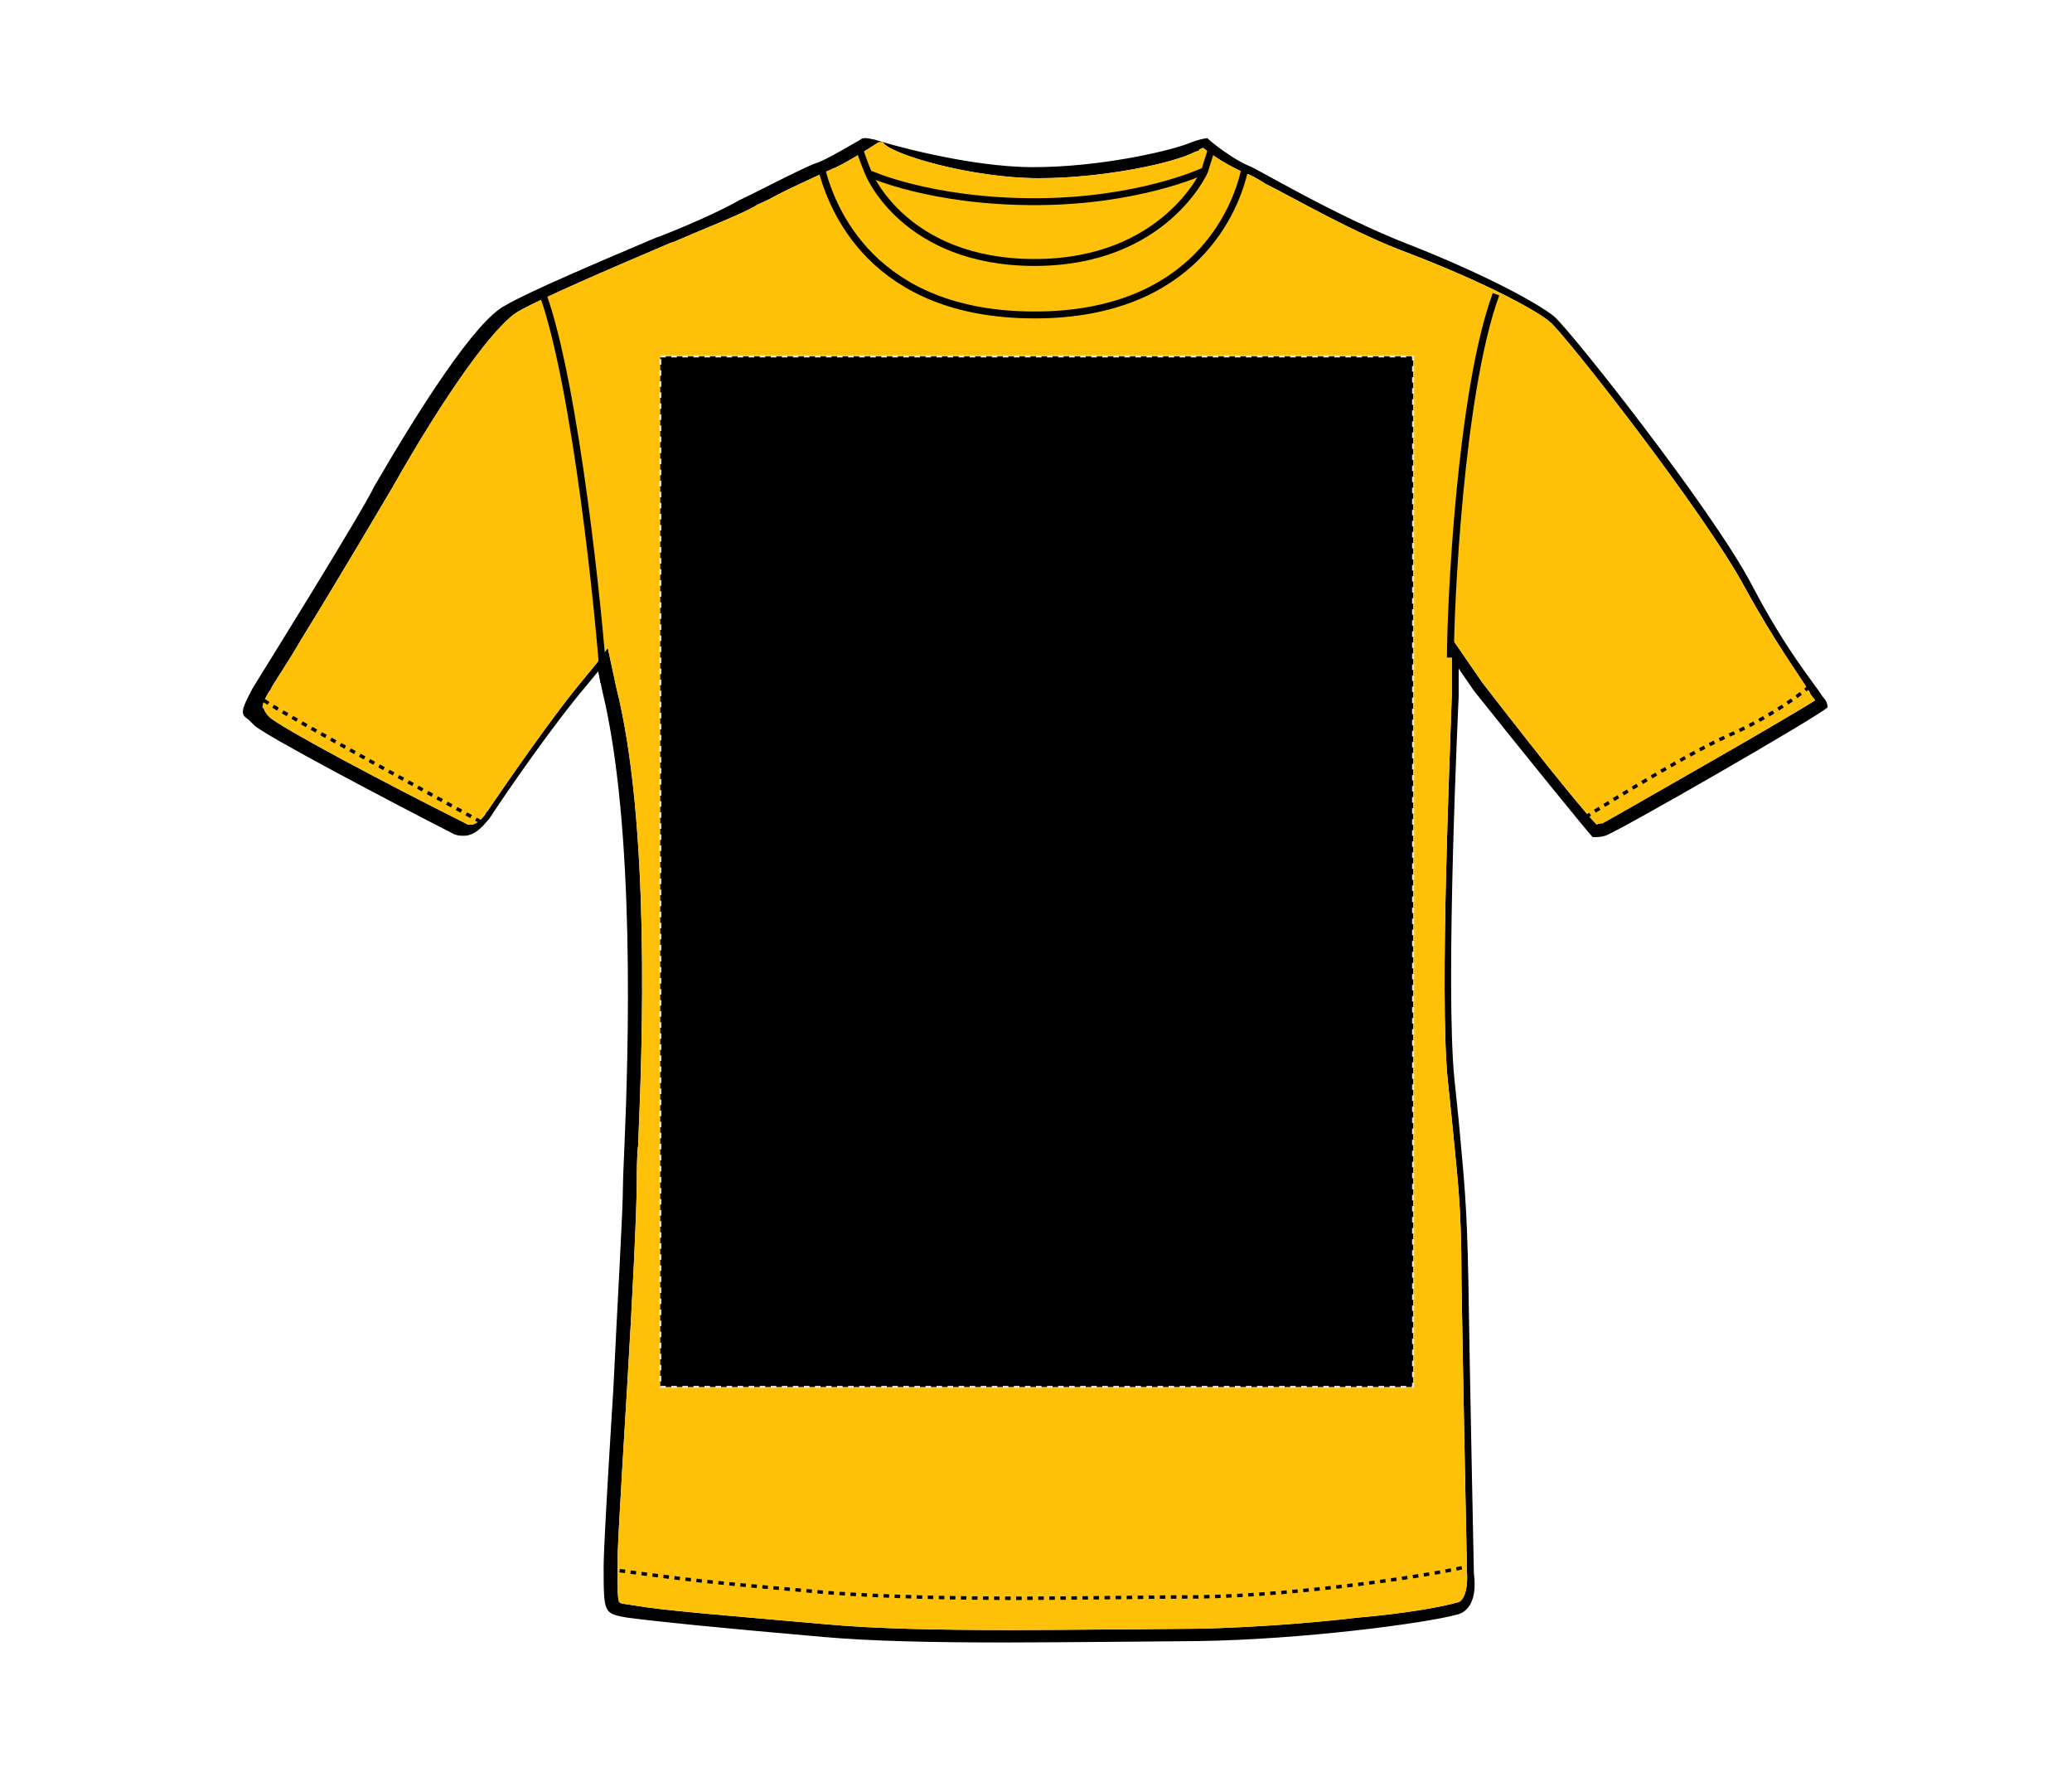<?xml version="1.0" encoding="UTF-8"?>
<svg xmlns="http://www.w3.org/2000/svg" xmlns:xlink="http://www.w3.org/1999/xlink" version="1.1" id="Layer_1" x="0px" y="0px" viewBox="0 0 150 129" style="enable-background:new 0 0 150 129;" xml:space="preserve">
<style type="text/css">
	.st0{fill:#FFC107;}
	.st1{fill:none;stroke:#000000;stroke-width:0.25;stroke-dasharray:0.4;}
	.st2{fill:none;stroke:#000000;stroke-width:0.5;}
	.st3{stroke:#E6E6E6;stroke-width:0.15;stroke-dasharray:0.4;}
</style>
<path d="M132,50.5c-0.7-1.1-2.7-3.4-5.2-8.2c-2.9-5.5-13.2-18.5-14.3-19.4c-1.1-0.9-4.9-3-10.5-5.2c-5.2-2-11.2-5.6-11.6-5.7  c-1-0.4-2.6-1.6-3-2c-0.1,0-0.7,0.1-1.4,0.4c-1.6,0.6-6.5,1.7-11.2,1.7s-10.6-1.7-11.5-2c-0.1,0-0.4-0.1-0.6-0.1s-0.3,0-0.4,0.1  c0,0-2.7,1.6-3.2,1.7c-0.9,0.3-4.9,2.4-5.6,2.7c-1,0.6-3.4,1.7-5.7,2.6l-0.3,0.1c-4,1.7-9.2,3.9-10.9,4.9c-2.2,1.1-6.3,7.6-9.5,13.1  c-0.9,1.9-8.3,13.8-8.8,14.6c-0.9,1.7-0.9,1.9-0.3,2.3c0.1,0.1,0.3,0.3,0.4,0.4c0.7,0.7,9.8,5.5,14.5,7.9c0.3,0.1,0.4,0.1,0.7,0.1  c0.9,0,1.6-1,1.7-1.1l0.1-0.1c1.3-2,4.7-6.9,7-9.6l0.9-1.1l0.3,1.4c2.4,9.9,1.9,26.1,1.6,33.1c0,0-0.1,2.2-0.1,2.6  c0,2-0.4,8.5-0.7,14.9c0,0-0.7,11-0.7,12.8c0,3.4,0,3.4,1.7,3.7c2.3,0.3,6.2,0.7,14.2,1.4c3.4,0.3,7.7,0.4,13.2,0.4  c3.4,0,13.8-0.1,13.8-0.1c7.7-0.1,16.6-1.3,18.8-1.9c0.6-0.1,1.6-0.7,1.3-3c0,0-0.3-14.6-0.4-21.2c-0.1-5.5-0.3-7.2-0.7-11.6  l-0.3-2.9c-0.7-6.7,0.3-27.8,0.3-27.8v-2l1.1,1.6c3.9,4.9,8.3,10.3,8.6,10.6c0.3,0,0.6,0,0.9-0.1c0.6-0.1,15.9-8.9,16.1-9.3  C132.3,51.1,132.3,50.8,132,50.5z M123.2,55.5c-3.5,2-6.8,3.9-7.2,4.1c-0.1,0-0.3,0-0.4,0.1c-0.7-0.7-3.2-3.7-8.3-10.3l-1.1-1.6  l-1.1-1.6v4.1c-0.1,3.6-0.9,21.7-0.3,27.8l0.3,2.9c0.4,4.3,0.7,6,0.7,11.6c0.1,6.6,0.4,21.2,0.4,21.2c0.1,1.6-0.4,2.2-0.7,2.2  c-1,0.3-3.7,0.8-7.2,1.1c-3.4,0.4-7.5,0.7-11.3,0.8c-0.1,0-10.3,0.1-13.8,0.1c-5.5,0-9.8-0.1-13.2-0.4c-7.9-0.7-11.9-1-14.2-1.4  c-0.6-0.1-1-0.1-1-0.3c-0.1-0.3-0.1-1.3-0.1-2.7c0-1.7,0.7-12.6,0.7-12.8c0.4-6.6,0.7-12.9,0.7-14.9c0-0.3,0-2,0.1-2.6v-0.1  c0.3-7,0.9-23.2-1.6-33.1l-0.3-1.4L44,46.9L43.2,48l-0.9,1.1c-1.6,1.9-4,5.2-7,9.6l-0.1,0.1c-0.1,0.3-0.7,0.9-1.1,0.9  c-0.1,0-0.3,0-0.4-0.1c-6-3-13.5-7-14.2-7.7c-0.1-0.1-0.3-0.3-0.4-0.6L19,51.2c0-0.1,0.1-0.6,0.6-1.3c0.1-0.3,1.1-1.7,2.2-3.6  c3.2-5.2,6-10,6.6-11c3.9-6.9,7.5-11.9,9.2-12.8c1.6-0.9,6.2-2.9,10.9-4.9l0.3-0.1c2.3-1,4.9-2,5.9-2.6c0.1-0.1,0.7-0.3,1.4-0.7  c1.3-0.7,3.6-1.7,4.2-2c0.4-0.1,2.4-1.3,3.3-1.9c0,0,0.1,0,0.3,0c0.6,0.9,6.5,2.6,11.3,2.6c4.7,0,9.8-1.1,11.3-1.9l0.3-0.1  c0-0.1,0.1-0.1,0.3-0.2c0.7,0.6,2,1.4,3.2,1.9c0.1,0,0.7,0.3,1.3,0.7c2.2,1.1,6.5,3.6,10.3,5c6,2.3,9.5,4.3,10.3,5  c1.1,0.9,11.2,13.8,14.1,19.2c2.2,4,3.9,6.3,4.7,7.6c0.1,0.3,0.3,0.4,0.4,0.6C130.3,51.4,126.7,53.5,123.2,55.5z"></path>
<path class="st0" d="M131.4,50.7c-1.1,0.7-4.7,2.8-8.2,4.8c-3.5,2-6.8,3.9-7.2,4.1c-0.1,0-0.3,0-0.4,0.1c-0.7-0.7-3.2-3.7-8.3-10.3  l-1.1-1.6l-1.1-1.6v4.1c-0.1,3.6-0.9,21.7-0.3,27.8l0.3,2.9c0.4,4.3,0.7,6,0.7,11.6c0.1,6.6,0.4,21.2,0.4,21.2  c0.1,1.6-0.4,2.2-0.7,2.2c-1,0.3-3.7,0.8-7.2,1.1c-3.4,0.4-7.5,0.7-11.3,0.8c-0.1,0-10.3,0.1-13.8,0.1c-5.5,0-9.8-0.1-13.2-0.4  c-7.9-0.7-11.9-1-14.2-1.4c-0.6-0.1-1-0.1-1-0.3c-0.1-0.3-0.1-1.3-0.1-2.7c0-1.7,0.7-12.6,0.7-12.8c0.4-6.6,0.7-12.9,0.7-14.9  c0-0.3,0-2,0.1-2.6v-0.1c0.3-7,0.9-23.2-1.6-33.1l-0.3-1.4L44,46.9L43.2,48l-0.9,1.1c-1.6,1.9-4,5.2-7,9.6l-0.1,0.1  c-0.1,0.3-0.7,0.9-1.1,0.9c-0.1,0-0.3,0-0.4-0.1c-6-3-13.5-7-14.2-7.7c-0.1-0.1-0.3-0.3-0.4-0.6L19,51.2c0-0.1,0.1-0.6,0.6-1.3  c0.1-0.3,1.1-1.7,2.2-3.6c3.2-5.2,6-10,6.6-11c3.9-6.9,7.5-11.9,9.2-12.8c1.6-0.9,6.2-2.9,10.9-4.9l0.3-0.1c2.3-1,4.9-2,5.9-2.6  c0.1-0.1,0.7-0.3,1.4-0.7c1.3-0.7,3.6-1.7,4.2-2c0.4-0.1,2.4-1.3,3.3-1.9c0,0,0.1,0,0.3,0c0.6,0.9,6.5,2.6,11.3,2.6  c4.7,0,9.8-1.1,11.3-1.9l0.3-0.1c0-0.1,0.1-0.1,0.3-0.2c0.7,0.6,2,1.4,3.2,1.9c0.1,0,0.7,0.3,1.3,0.7c2.2,1.1,6.5,3.6,10.3,5  c6,2.3,9.5,4.3,10.3,5c1.1,0.9,11.2,13.8,14.1,19.2c2.2,4,3.9,6.3,4.7,7.6C131.1,50.4,131.3,50.5,131.4,50.7z"></path>
<path class="st1" d="M106.6,113.3c-2,0.6-12.2,2.2-19.9,2.3c-3.7,0-8.2,0.1-12.8,0.1c-4.9,0-9.8-0.1-13.9-0.4  c-10.3-0.9-9.8-0.9-15.9-1.7"></path>
<path class="st1" d="M131,49.7c0,0-2.3,2-6,3.6c-3.7,1.7-10.3,5.9-10.3,5.9"></path>
<path class="st1" d="M19.1,50.7c1.4,1,14.3,8,15.9,8.9"></path>
<path class="st2" d="M105,47.6c0-3.6,0.7-19.2,3.3-26.3"></path>
<path class="st2" d="M43.7,49.4c-0.3-4.6-2-21.4-4.4-28.1"></path>
<path class="st2" d="M59.5,12.3c0.7,2.7,3.6,10.5,15.4,10.5c11.6,0,14.6-7.7,15.2-10.5"></path>
<path class="st2" d="M63,12.6c0,0,4.4,2,11.9,2s12.2-2.2,12.2-2.2"></path>
<path class="st2" d="M62.2,10.7c0.3,1,0.7,1.9,0.7,1.9s2.6,6.4,12,6.4s12.3-6.6,12.3-6.6s0.3-1,0.6-1.9"></path>
<rect id="t-shirt-front-garmentscreenbounds" x="47.8" y="25.8" class="st3" width="54.5" height="74.6"></rect>
</svg>
